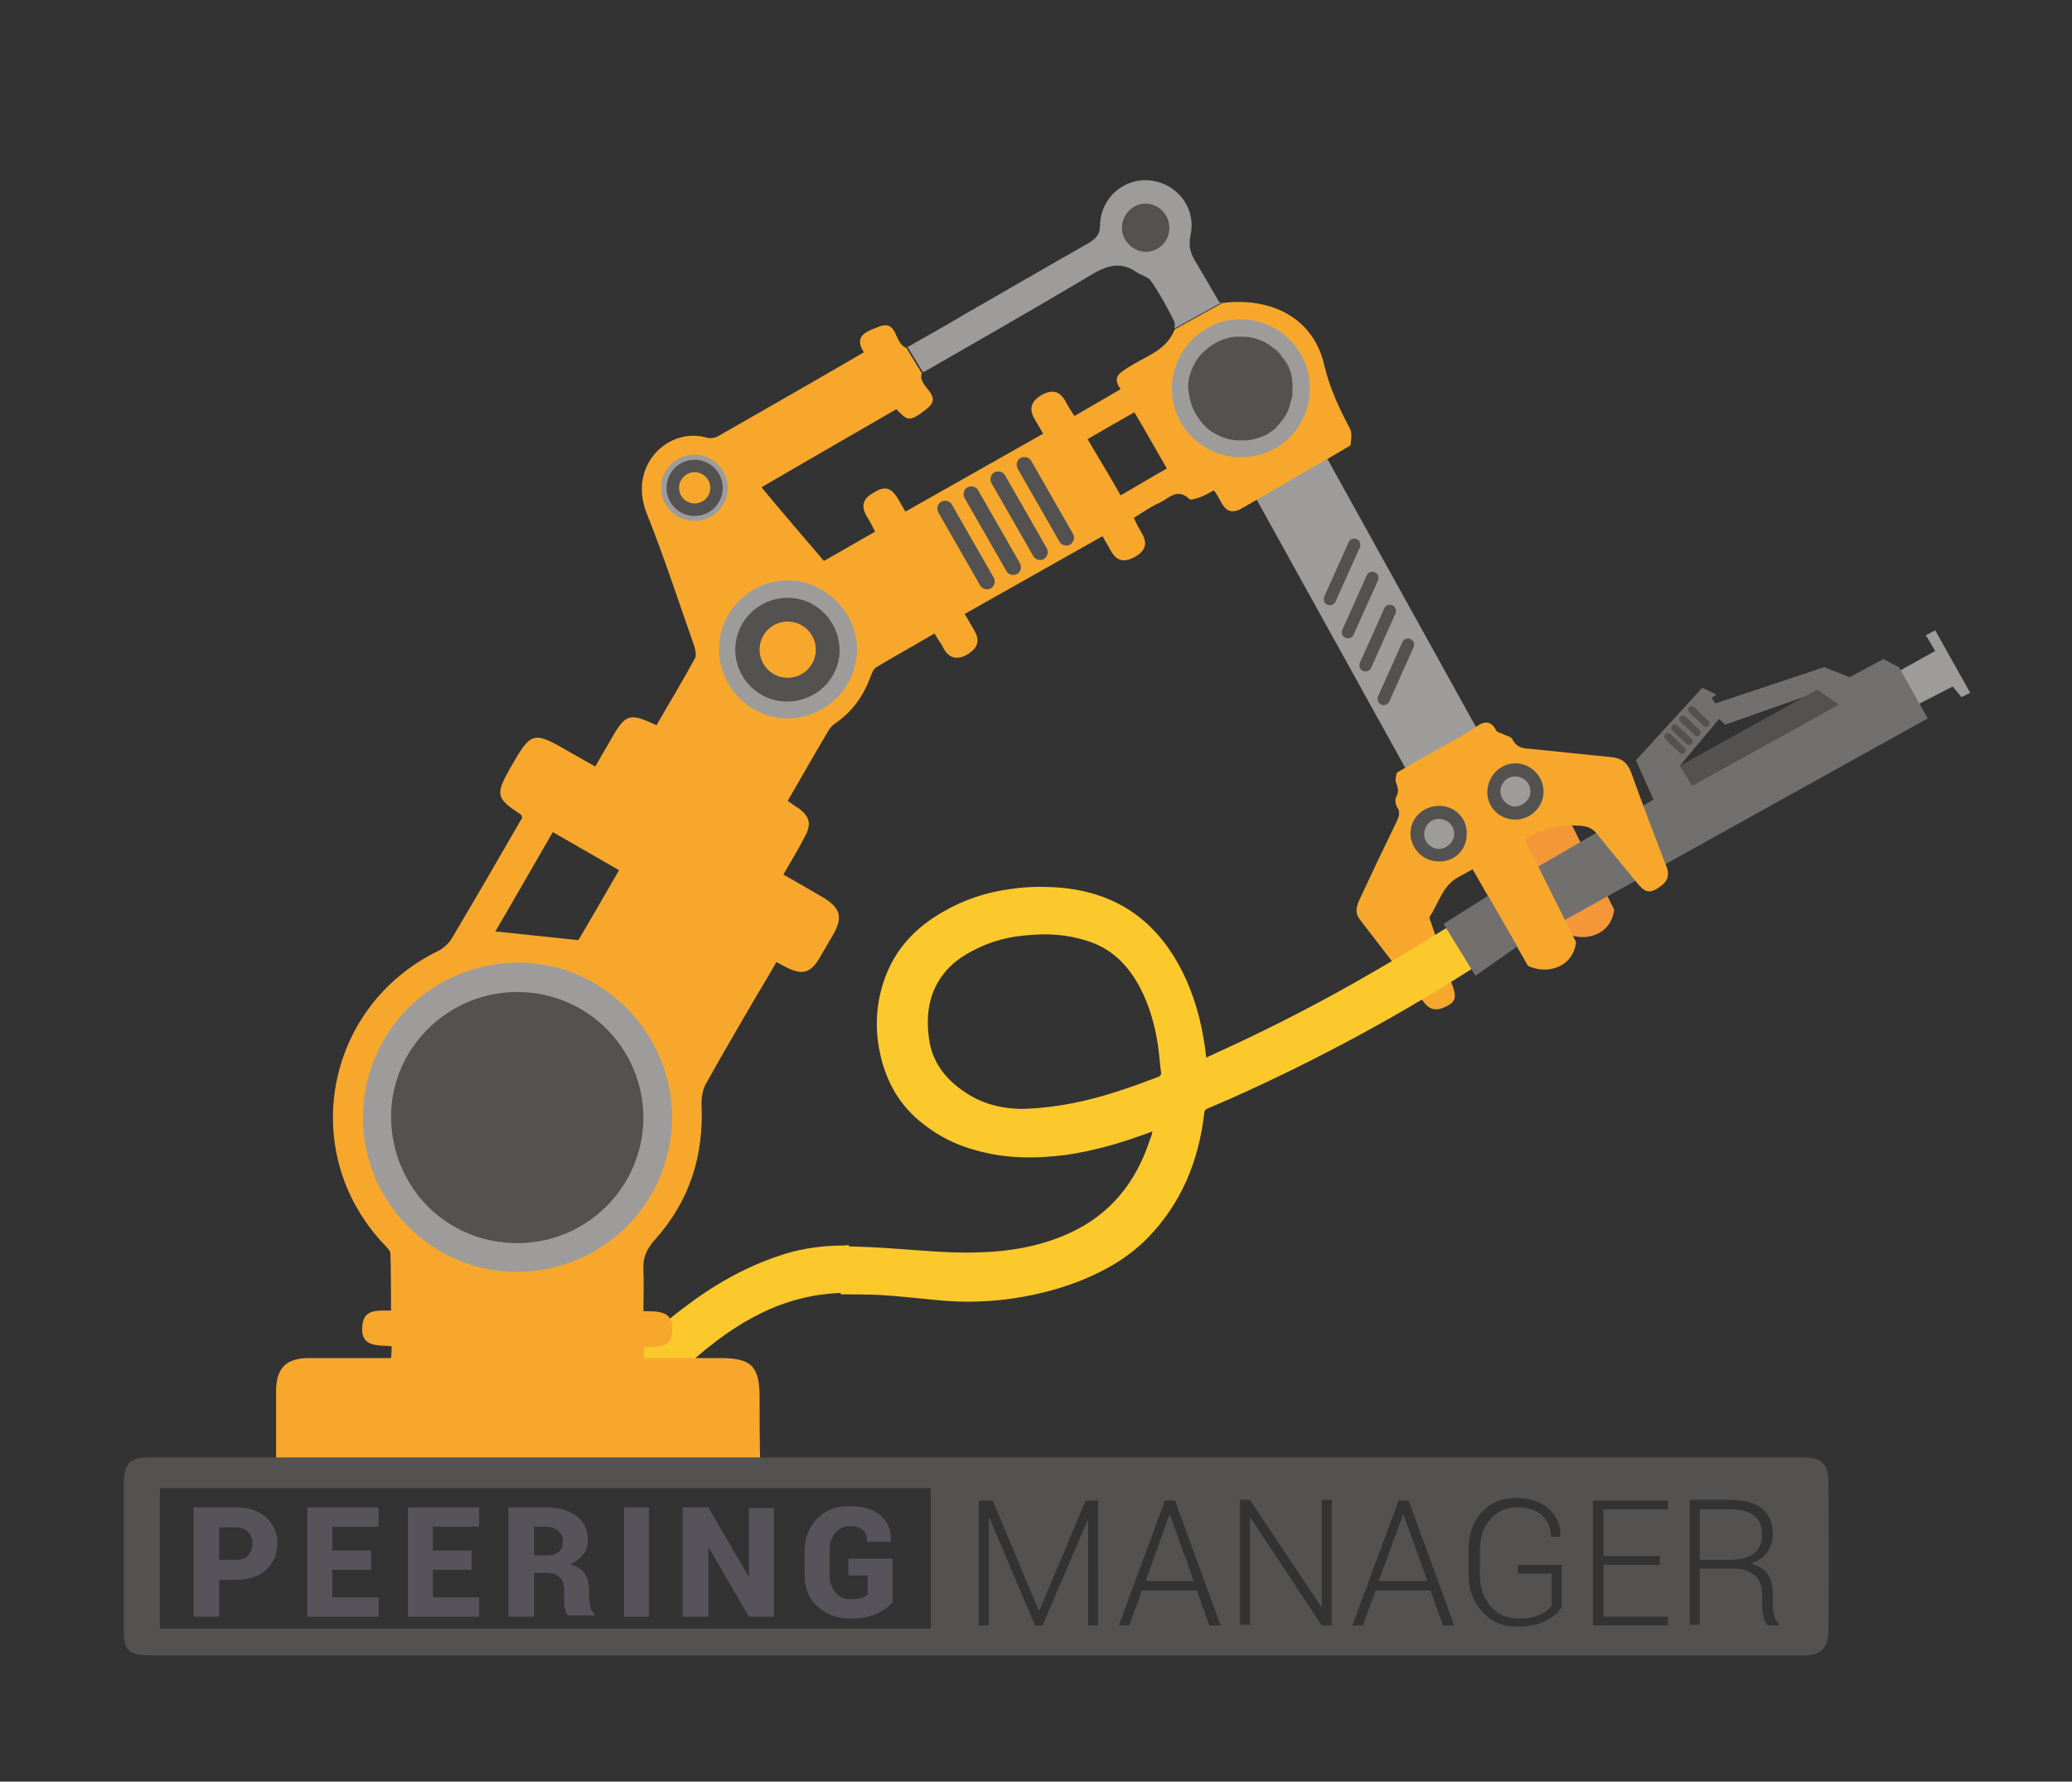 <?xml version="1.0" encoding="utf-8"?>
<!-- Generator: Adobe Illustrator 22.0.1, SVG Export Plug-In . SVG Version: 6.00 Build 0)  -->
<svg version="1.1" id="Calque_1" xmlns="http://www.w3.org/2000/svg" xmlns:xlink="http://www.w3.org/1999/xlink" x="0px" y="0px"
	 viewBox="0 0 331.7 285.2" style="enable-background:new 0 0 331.7 285.2;" xml:space="preserve">
<rect x="0" y="0" width="331.7" height="285.2" fill="#333333" stroke="none"/>
<style type="text/css">
	.st0{fill:#FCC92D;}
	.st1{fill:#F49738;}
	.st2{fill:#9D9C9B;}
	.st3{fill:#726F6F;}
	.st4{fill:#535251;}
	.st5{fill:none;}
	.st6{fill:#F7A82C;}
	.st7{fill:#FFFFFF;}
	.st8{fill:#56535B;}
</style>
<g>
	<path class="st0" d="M133.9,199.4c-3.1,0.1-6.2,0.6-9.1,1.6c-5.7,1.9-10.7,4.8-15.4,8.4c-6,4.5-11.1,10-16.3,15.3
		c-0.5,0.5-0.8,1.2-0.9,1.9c-0.2,1.7,0.8,3.4,2.4,4.1c1.4,0.6,3,0.4,4.3-1c1.8-1.9,3.7-3.8,5.5-5.7c3.6-3.7,7.4-7.3,11.6-10.3
		c3.7-2.6,7.7-4.7,12.1-5.8c2.6-0.7,5.2-0.9,7.8-1v-7.6C135.2,199.4,134.6,199.4,133.9,199.4z"/>
	<path class="st1" d="M240.9,132.3l9.8,17.1c0,0,2.4,1.3,5,0.1c2.6-1.2,2.7-3.9,2.7-3.9l-9.8-19.6L240.9,132.3z"/>
	<g>
		<polygon class="st2" points="302.8,108.1 309.8,104.2 308.3,101.7 309.8,100.9 315.4,110.9 314,111.6 312.6,109.9 305.2,113.7 		
			"/>
		<path class="st3" d="M304,106.8l-2.5-1.3l-5.4,2.9l-4.1-1.6l-17.4,5.8l-0.6-0.9l0.8-0.5l-2.3-1.1l-10.6,11.6l2.8,6.3l-26.5,15.4
			l4.7,8.1l65.7-36.5L304,106.8z M271.3,123.5l-2.4-0.9l6.3-7.5l1,0.9l13.3-4.7l3.2,1.4L271.3,123.5z"/>
		<polygon class="st4" points="268.9,122.6 270.9,125.8 294.4,112.8 290.9,110.4 		"/>
		<path class="st4" d="M269.7,120.5L269.7,120.5c-0.2,0.2-0.6,0.2-0.8,0l-2.3-2.2c-0.2-0.2-0.2-0.6,0-0.8v0c0.2-0.2,0.6-0.2,0.8,0
			l2.3,2.2C269.9,119.9,269.9,120.2,269.7,120.5z"/>
		<path class="st4" d="M270.8,119.1L270.8,119.1c-0.2,0.2-0.6,0.2-0.8,0l-2.3-2.2c-0.2-0.2-0.2-0.6,0-0.8v0c0.2-0.2,0.6-0.2,0.8,0
			l2.3,2.2C271,118.5,271,118.8,270.8,119.1z"/>
		<path class="st4" d="M272.1,117.7L272.1,117.7c-0.2,0.2-0.6,0.2-0.8,0l-2.3-2.2c-0.2-0.2-0.2-0.6,0-0.8l0,0c0.2-0.2,0.6-0.2,0.8,0
			l2.3,2.2C272.3,117.1,272.3,117.5,272.1,117.7z"/>
		<path class="st4" d="M273.5,116.2L273.5,116.2c-0.2,0.2-0.6,0.2-0.8,0l-2.3-2.2c-0.2-0.2-0.2-0.6,0-0.8l0,0c0.2-0.2,0.6-0.2,0.8,0
			l2.3,2.2C273.7,115.6,273.7,115.9,273.5,116.2z"/>
	</g>
	<polygon class="st2" points="236.9,117.5 225.4,123.7 200.8,79.3 212.3,73.1 	"/>
	<circle class="st2" cx="111.2" cy="78.1" r="6.7"/>
	<circle class="st2" cx="198.6" cy="62.2" r="12.3"/>
	<circle class="st2" cx="126.1" cy="104" r="12.3"/>
	<circle class="st4" cx="111.2" cy="78.1" r="4.5"/>
	<g>
		<path class="st2" d="M82.8,151.7c-15.1,0-27.4,12.2-27.4,27.1c0.1,15.4,12.1,27.4,27.4,27.4c15.1,0,27.3-12.1,27.4-27.1
			C110.2,163.9,98,151.7,82.8,151.7z"/>
		<path class="st4" d="M183.4,40.3c2.1,0,3.9-1.7,3.9-3.9c0-2.1-1.7-3.9-3.9-3.9s-3.9,1.7-3.9,3.9C179.5,38.5,181.3,40.3,183.4,40.3
			z"/>
		<path class="st5" d="M174.1,70.3c1.8,3.2,3.5,6,5.3,9c2.6-1.5,5-2.9,7.5-4.3c-1.8-3.1-3.5-6-5.2-9
			C179.1,67.4,176.7,68.8,174.1,70.3z"/>
		<path class="st5" d="M116.5,78.3c0.1-2.9-2.2-5.4-5.1-5.5c-3-0.1-5.5,2.2-5.6,5.2c-0.1,2.9,2.3,5.3,5.2,5.4
			C113.9,83.5,116.4,81.2,116.5,78.3z M111.2,81.9c-2.1,0-3.7-1.7-3.7-3.7c0-2.1,1.7-3.7,3.7-3.7c2.1,0,3.7,1.7,3.7,3.7
			C114.9,80.2,113.2,81.9,111.2,81.9z"/>
		<path class="st5" d="M211.5,73.9c-3.1,1.8-6,3.5-9,5.2c0,0,0,0,0,0.1L211.5,73.9C211.5,74,211.5,74,211.5,73.9z"/>
		<path class="st5" d="M125.9,115.1c6.1,0.1,11.2-4.8,11.3-10.9c0.1-6-5.1-11.2-11.1-11.2c-6,0-11,5-11,11
			C115,110,119.9,115,125.9,115.1z M126.2,95.7c4.6,0,8.3,3.8,8.3,8.4c0,4.6-3.8,8.3-8.4,8.2c-4.7,0-8.3-3.7-8.2-8.4
			C117.9,99.3,121.6,95.6,126.2,95.7z"/>
		<path class="st5" d="M183.4,40.3c2.2,0,3.9-1.7,3.8-4c-0.1-2.1-1.8-3.8-3.9-3.7c-2,0-3.8,1.8-3.8,3.9
			C179.6,38.5,181.3,40.2,183.4,40.3z M183.4,33.7c1.5,0,2.7,1.2,2.7,2.7c0,1.5-1.2,2.7-2.7,2.7c-1.5,0-2.7-1.2-2.7-2.7
			C180.7,34.9,181.9,33.7,183.4,33.7z"/>
		<path class="st5" d="M99.1,139.4c-3.6-2.1-7-4.1-10.6-6.1c-3.2,5.5-6.2,10.8-9.2,16c4.5,0.5,8.8,0.9,13.3,1.4
			C94.6,147.1,96.8,143.3,99.1,139.4z"/>
		<path class="st5" d="M83.1,154.2c-13.9,0-24.9,10.9-25,24.8c-0.1,13.5,11,24.7,24.6,24.7c13.7,0,24.8-11,24.9-24.6
			C107.6,165.5,96.5,154.2,83.1,154.2z M82.8,199c-11.2,0-20.1-8.9-20.2-20.2c-0.1-11,9-20,20.2-20c11.2,0,20.2,9,20.2,20.2
			C103,190.1,94,199,82.8,199z"/>
		<path class="st5" d="M187.6,62c-0.1,6.1,4.9,11.2,11.1,11.2c6.1,0,11-4.9,11-11c0-6-4.9-11-11-11.1C192.8,51,187.7,56,187.6,62z
			 M192.7,56.4c0.5-0.5,1-0.9,1.6-1.3c1.4-0.9,3-1.4,4.7-1.3c0.9,0,1.7,0.2,2.5,0.4c0.3,0.1,0.5,0.2,0.8,0.3c0.7,0.3,1.4,0.8,2,1.3
			c0.4,0.4,0.8,0.8,1.2,1.3c1.1,1.4,1.7,3.2,1.6,5.2c0,0.6-0.1,1.1-0.2,1.7c-0.1,0.4-0.2,0.7-0.3,1.1c-0.3,0.9-0.8,1.7-1.4,2.4
			c-0.2,0.2-0.4,0.5-0.6,0.7c-0.4,0.4-0.8,0.7-1.2,1c-0.4,0.3-0.9,0.5-1.4,0.7c-0.3,0.1-0.6,0.2-1,0.3c-0.5,0.1-1,0.2-1.5,0.2
			c-0.3,0-0.6,0-0.9,0c-1.4,0-2.8-0.4-3.9-1.1c-0.5-0.3-0.9-0.6-1.3-0.9c-0.2-0.2-0.4-0.4-0.6-0.6c-0.7-0.8-1.3-1.7-1.7-2.7
			c-0.4-1-0.6-2.1-0.6-3.3c0-1.4,0.4-2.8,1.1-3.9C191.8,57.4,192.2,56.9,192.7,56.4z"/>
		<path class="st6" d="M103.1,215.7c1.9-0.3,4.2,0.4,4.5-2.4c0.4-3.5-2.2-3.4-4.6-3.4c0-2.4,0.1-4.6,0-6.7c-0.1-1.9,0.5-3.2,1.8-4.7
			c5.6-6.2,7.9-13.5,7.5-21.8c0-1.1,0.2-2.3,0.7-3.2c2.5-4.5,5.1-8.9,7.7-13.4c1.2-2,2.4-4,3.6-6.1c0.6,0.3,0.9,0.5,1.3,0.7
			c2.8,1.5,4.2,1.2,5.8-1.7c0.7-1.2,1.4-2.4,2.1-3.6c1.4-2.6,1-4-1.5-5.6c-2.2-1.3-4.3-2.5-6.6-3.8c1.2-2.1,2.4-4,3.4-6
			c1.2-2.1,0.8-3.4-1.1-4.7c-0.5-0.3-1-0.7-1.6-1.1c2.2-3.8,4.3-7.5,6.5-11.2c0.3-0.6,0.9-1.1,1.4-1.4c2.5-1.8,4.2-4.2,5.3-7.1
			c0.2-0.6,0.5-1.4,1-1.7c3-1.8,6.1-3.5,9.3-5.4c0.5,0.9,1,1.5,1.4,2.3c0.9,1.7,2.2,2,3.8,1.1c1.7-1,2.2-2.2,1.1-4
			c-4-6.9-8-13.8-12-20.7c-1.2-2.1-2.2-2.4-4.1-1.2c-1.8,1-2,2.3-0.9,4c0.4,0.6,0.7,1.3,1.2,2.2c-2.8,1.6-5.4,3.1-8.2,4.7
			c-3.4-4-6.7-7.8-10-11.8c7.4-4.3,14.5-8.4,21.6-12.5c1.8,1.9,2.1,2.1,4.8,0c2.9-2.2-1.3-3.5-0.8-5.6c0,0,0.1-0.1,0.1-0.1l-2.5-4.1
			c-2.1-0.8-1.3-4.6-4.4-3.4c-1.7,0.7-4.2,1.3-2.4,4.1c-7.9,4.6-15.6,9-23.3,13.4c-0.5,0.3-1.2,0.4-1.7,0.3
			c-6.2-1.9-12.8,4.3-9.8,12c2.8,7,5.1,14.1,7.6,21.2c0.2,0.6,0.4,1.5,0.2,2c-2,3.7-4.2,7.3-6.2,10.8c-4.3-2-4.9-1.9-7.2,2.1
			c-0.8,1.4-1.7,2.9-2.6,4.5c-1.4-0.8-2.7-1.5-3.9-2.2c-6.2-3.6-6.3-3.5-9.8,2.6c-2.3,4.1-2.2,4.7,1.8,7.3c0.1,0.1,0.1,0.3,0.2,0.5
			c-3.7,6.4-7.4,12.8-11.2,19.2c-0.5,0.9-1.5,1.8-2.4,2.2c-18,8.9-22.3,32.1-8.7,46.7c0.5,0.5,1.1,1.1,1.2,1.6
			c0.1,3,0.1,6.1,0.1,9.2c-2.2,0-4.4-0.3-4.6,2.5c-0.3,3.4,2.4,3,4.7,3.2c0,0.9-0.1,1.7-0.1,2.5H103
			C103.1,217.2,103.1,216.5,103.1,215.7z M126.1,92.9c6,0,11.2,5.2,11.1,11.2c-0.1,6.1-5.2,11-11.3,10.9c-6-0.1-10.8-5.1-10.8-11.2
			C115.1,97.9,120.1,92.9,126.1,92.9z M111,83.4c-2.9-0.1-5.2-2.5-5.2-5.4c0.1-3,2.5-5.3,5.6-5.2c2.9,0.1,5.2,2.6,5.1,5.5
			C116.4,81.2,113.9,83.5,111,83.4z M88.5,133.2c3.6,2.1,7,4,10.6,6.1c-2.3,4-4.5,7.8-6.5,11.2c-4.6-0.5-8.8-0.9-13.3-1.4
			C82.3,144,85.3,138.7,88.5,133.2z M82.7,203.6c-13.5,0-24.6-11.1-24.6-24.7c0.1-13.9,11.1-24.8,25-24.8
			c13.4,0,24.5,11.3,24.5,24.8C107.5,192.6,96.5,203.6,82.7,203.6z"/>
		<path class="st6" d="M187.8,53.3c-1.4,2.9-4.5,3.8-7,5.4c-1.4,0.9-2.9,1.6-1.4,3.6c-2.6,1.5-5,2.9-7.4,4.3c-0.5-0.8-1-1.5-1.4-2.3
			c-0.9-1.7-2.1-2-3.8-1.1c-1.7,1-2.2,2.2-1.1,4c4.1,7,8.1,13.9,12.1,20.9c0.9,1.7,2.1,2,3.8,1.1c1.8-1,2.2-2.2,1.1-4
			c-0.4-0.7-0.8-1.4-1.2-2.3c1.5-0.9,2.7-1.8,4.1-2.4c1.5-0.7,2.9-2.5,4.8-0.6c0.2,0.2,1.1-0.1,1.7-0.3c0.8-0.3,1.5-0.7,2.2-1.1
			c1.3,1.4,1.5,4.2,4.1,3.1l4.2-2.4c0,0,9-5.3,9-5.2l4.6-2.7c0.1-1,0.3-2-0.1-2.7c-1.7-3.2-3.2-6.4-4.1-10.1
			c-1.6-7.3-8.1-11-16.3-10l-7.6,4.2C188,52.9,187.9,53.1,187.8,53.3z M179.4,79.3c-1.7-3-3.4-5.8-5.3-9c2.6-1.5,5-2.9,7.5-4.3
			c1.8,3,3.4,5.9,5.2,9C184.3,76.4,182,77.8,179.4,79.3z M198.7,51.1c6.1,0.1,11,5,11,11.1c0,6.1-4.9,11-11,11
			c-6.2,0-11.2-5-11.1-11.2C187.7,56,192.8,51,198.7,51.1z"/>
		<path class="st2" d="M148.5,59.2c8.2-4.7,16.4-9.4,24.5-14.2c2.9-1.7,5.6-3.8,9-1.4c0.7,0.5,1.8,0.7,2.2,1.3
			c1.4,2,2.6,4.2,3.7,6.4c0.2,0.3,0.2,0.9,0.1,1.3l7.6-4.2c-0.1,0-0.3,0-0.4,0c-1.2-2.1-2.5-4.3-3.8-6.5c-0.8-1.3-1.2-2.5-0.8-4.3
			c0.9-4.3-2.1-8.2-6.4-8.7c-4.2-0.5-8,2.7-8.1,7.2c0,1.5-0.7,2.1-1.8,2.8c-6.7,3.8-13.4,7.7-20.2,11.6c-3,1.8-6.1,3.5-8.7,5
			c-0.1,0-0.1,0-0.2-0.1l2.5,4.1C147.9,59.6,148.2,59.4,148.5,59.2z M183.3,32.6c2.1,0,3.8,1.6,3.9,3.7c0.1,2.2-1.6,4-3.8,4
			c-2,0-3.8-1.8-3.8-3.8C179.6,34.4,181.3,32.6,183.3,32.6z"/>
		<path class="st7" d="M206.7,64c-0.1,0.4-0.2,0.7-0.3,1.1C206.5,64.8,206.7,64.4,206.7,64z"/>
		<path class="st4" d="M82.8,158.8c-11.1,0-20.2,9-20.2,20c0.1,11.3,8.9,20.2,20.2,20.2c11.1,0,20.1-8.9,20.2-20
			C103,167.8,94,158.8,82.8,158.8z"/>
		<path class="st4" d="M126,112.3c4.6,0,8.4-3.6,8.4-8.2c0-4.6-3.7-8.4-8.3-8.4c-4.6,0-8.3,3.6-8.4,8.2
			C117.7,108.6,121.4,112.3,126,112.3z"/>
		<path d="M206.7,64c0.1-0.5,0.2-1.1,0.2-1.7c0-2-0.6-3.8-1.6-5.2c1.1,1.4,1.7,3.2,1.6,5.2C206.9,62.9,206.9,63.5,206.7,64z"/>
		<path d="M203.2,69.2c-0.4,0.3-0.9,0.5-1.4,0.7C202.2,69.7,202.7,69.4,203.2,69.2z"/>
		<path class="st4" d="M190.9,65.2c0.4,1,1,1.9,1.7,2.7c0.2,0.2,0.4,0.4,0.6,0.6c0.4,0.3,0.8,0.7,1.3,0.9c1.2,0.7,2.5,1.1,3.9,1.1
			c0.3,0,0.6,0,0.9,0c0.5,0,1-0.1,1.5-0.2c0.3-0.1,0.6-0.2,1-0.3c0.5-0.2,1-0.4,1.4-0.7c0.4-0.3,0.9-0.6,1.2-1
			c0.2-0.2,0.4-0.4,0.6-0.7c0.6-0.7,1.1-1.5,1.4-2.4c0.1-0.4,0.2-0.7,0.3-1.1c0.1-0.5,0.2-1.1,0.2-1.7c0-2-0.6-3.8-1.6-5.2
			c-0.4-0.5-0.8-0.9-1.2-1.3c-0.6-0.5-1.3-1-2-1.3c-0.2-0.1-0.5-0.2-0.8-0.3c-0.8-0.3-1.6-0.4-2.5-0.4c-1.7-0.1-3.3,0.4-4.7,1.3
			c-0.6,0.4-1.1,0.8-1.6,1.3c-0.5,0.5-0.9,1-1.2,1.6c-0.7,1.2-1.1,2.5-1.1,3.9C190.3,63.1,190.5,64.2,190.9,65.2z"/>
		<path d="M205.3,57.1c-0.4-0.5-0.8-0.9-1.2-1.3C204.6,56.2,205,56.7,205.3,57.1z"/>
		<path d="M204.4,68.2c-0.4,0.4-0.8,0.7-1.2,1C203.6,68.9,204,68.6,204.4,68.2z"/>
		
			<ellipse transform="matrix(0.383 -0.924 0.924 0.383 -3.547 150.931)" class="st6" cx="111.2" cy="78.1" rx="2.5" ry="2.5"/>
	</g>
	<circle class="st6" cx="126.1" cy="104" r="4.5"/>
	<polygon class="st6" points="142.3,83.4 171.1,67.1 180.8,83.4 150.5,100.5 	"/>
	<path class="st4" d="M158.6,94.2L158.6,94.2c-0.6,0.3-1.4,0.1-1.7-0.5l-6.7-11.7c-0.3-0.6-0.1-1.4,0.5-1.7l0,0
		c0.6-0.3,1.4-0.1,1.7,0.5l6.7,11.7C159.4,93.1,159.2,93.9,158.6,94.2z"/>
	<path class="st4" d="M162.8,91.9L162.8,91.9c-0.6,0.3-1.4,0.1-1.7-0.5l-6.7-11.7c-0.3-0.6-0.1-1.4,0.5-1.7l0,0
		c0.6-0.3,1.4-0.1,1.7,0.5l6.7,11.7C163.6,90.8,163.4,91.6,162.8,91.9z"/>
	<path class="st4" d="M167.1,89.5L167.1,89.5c-0.6,0.3-1.4,0.1-1.7-0.5l-6.7-11.7c-0.3-0.6-0.1-1.4,0.5-1.7h0
		c0.6-0.3,1.4-0.1,1.7,0.5l6.7,11.7C167.9,88.4,167.7,89.1,167.1,89.5z"/>
	<path class="st4" d="M171.3,87.2L171.3,87.2c-0.6,0.3-1.4,0.1-1.7-0.5L162.9,75c-0.3-0.6-0.1-1.4,0.5-1.7h0
		c0.6-0.3,1.4-0.1,1.7,0.5l6.7,11.7C172.1,86,171.9,86.8,171.3,87.2z"/>
	<path class="st4" d="M212.5,96.8L212.5,96.8c0.5,0.2,1.1,0,1.3-0.5l3.9-8.7c0.2-0.5,0-1.1-0.5-1.3l0,0c-0.5-0.2-1.1,0-1.3,0.5
		l-3.9,8.7C211.8,96,212,96.6,212.5,96.8z"/>
	<path class="st4" d="M215.4,102.1L215.4,102.1c0.5,0.2,1.1,0,1.3-0.5l3.9-8.7c0.2-0.5,0-1.1-0.5-1.3l0,0c-0.5-0.2-1.1,0-1.3,0.5
		l-3.9,8.7C214.6,101.3,214.9,101.9,215.4,102.1z"/>
	<path class="st4" d="M218.2,107.4L218.2,107.4c0.5,0.2,1.1,0,1.3-0.5l3.9-8.7c0.2-0.5,0-1.1-0.5-1.3l0,0c-0.5-0.2-1.1,0-1.3,0.5
		l-3.9,8.7C217.5,106.6,217.7,107.2,218.2,107.4z"/>
	<path class="st4" d="M221.1,112.8L221.1,112.8c0.5,0.2,1.1,0,1.3-0.5l3.9-8.7c0.2-0.5,0-1.1-0.5-1.3l0,0c-0.5-0.2-1.1,0-1.3,0.5
		l-3.9,8.7C220.4,112,220.6,112.5,221.1,112.8z"/>
	<g>
		<path class="st8" d="M35.1,252.8v6H31v-17.5h6.7c2.1,0,3.7,0.5,4.9,1.6c1.2,1.1,1.8,2.4,1.8,4.2c0,1.7-0.6,3.1-1.8,4.2
			c-1.2,1.1-2.9,1.6-4.9,1.6H35.1z M35.1,249.7h2.6c0.9,0,1.6-0.2,2-0.7s0.7-1.1,0.7-1.9c0-0.8-0.2-1.4-0.7-1.9
			c-0.5-0.5-1.1-0.7-2-0.7h-2.6V249.7z"/>
		<path class="st8" d="M59.4,251.3h-6.2v4.4h7.4v3.1H49.2v-17.5h11.4v3.1h-7.4v3.8h6.2V251.3z"/>
		<path class="st8" d="M75.5,251.3h-6.2v4.4h7.4v3.1H65.3v-17.5h11.4v3.1h-7.4v3.8h6.2V251.3z"/>
		<path class="st8" d="M85.5,252.1v6.7h-4.1v-17.5h6.1c2,0,3.6,0.5,4.8,1.4c1.2,0.9,1.8,2.2,1.8,3.8c0,0.9-0.2,1.7-0.7,2.3
			c-0.5,0.6-1.2,1.2-2.1,1.6c1.1,0.3,1.8,0.8,2.3,1.5c0.5,0.7,0.7,1.6,0.7,2.6v1.1c0,0.5,0.1,1,0.2,1.6c0.1,0.6,0.4,1,0.7,1.2v0.2
			h-4.2c-0.3-0.2-0.5-0.7-0.6-1.3c-0.1-0.6-0.1-1.2-0.1-1.8v-1.1c0-0.8-0.2-1.5-0.7-1.9c-0.4-0.4-1.1-0.7-1.9-0.7H85.5z M85.5,249
			h2.1c0.8,0,1.4-0.2,1.9-0.6c0.4-0.4,0.6-0.9,0.6-1.6c0-0.7-0.2-1.3-0.7-1.7c-0.4-0.4-1.1-0.7-1.9-0.7h-2V249z"/>
		<path class="st8" d="M103.9,258.8h-4v-17.5h4V258.8z"/>
		<path class="st8" d="M123.9,258.8h-4l-6.4-11l-0.1,0v11h-4.1v-17.5h4.1l6.4,11l0.1,0v-10.9h4V258.8z"/>
		<path class="st8" d="M143,256.4c-0.6,0.7-1.5,1.4-2.6,1.9c-1.1,0.5-2.5,0.8-4.3,0.8c-2.2,0-3.9-0.7-5.3-2c-1.4-1.3-2-3-2-5.2v-3.6
			c0-2.1,0.7-3.8,2-5.2c1.3-1.3,3-2,5.1-2c2.2,0,3.9,0.5,5.1,1.5c1.1,1,1.7,2.4,1.6,4.1l0,0.1h-3.8c0-0.9-0.2-1.5-0.7-1.9
			c-0.5-0.4-1.1-0.6-2.1-0.6c-0.9,0-1.7,0.4-2.3,1.1c-0.6,0.7-0.9,1.7-0.9,2.9v3.7c0,1.2,0.3,2.2,0.9,2.9c0.6,0.7,1.4,1.1,2.4,1.1
			c0.7,0,1.3-0.1,1.8-0.2c0.4-0.1,0.8-0.3,1-0.5v-3.1h-3.1v-2.7h7.1V256.4z"/>
	</g>
	<g>
		<path class="st4" d="M230.2,139c3,0.1,5.7-2.5,5.7-5.6c0-3.2-2.5-5.5-5.7-5.4c-2.9,0.1-5.4,2.6-5.4,5.5
			C224.8,136.2,227.4,138.9,230.2,139z"/>
		<path class="st2" d="M230.3,135.9c1.3,0,2.5-1.1,2.5-2.4c0-1.4-1.1-2.4-2.5-2.4c-1.3,0-2.3,1.1-2.3,2.4
			C227.9,134.7,229.1,135.9,230.3,135.9z"/>
		<path class="st4" d="M242.5,132.2c3,0.1,5.7-2.5,5.7-5.6c0-3.2-2.5-5.5-5.7-5.4c-2.9,0.1-5.4,2.6-5.4,5.5
			C237.1,129.4,239.7,132.1,242.5,132.2z"/>
		<path class="st5" d="M230.4,129c-2.5,0-4.5,2-4.6,4.4c0,2.4,2,4.5,4.5,4.5c2.5,0,4.5-1.9,4.5-4.4C234.9,131,232.9,129,230.4,129z
			 M230.2,135.9c-1.3-0.1-2.3-1.1-2.3-2.4c0-1.4,1.1-2.4,2.5-2.3c1.3,0.1,2.3,1.2,2.3,2.4C232.7,134.9,231.6,135.9,230.2,135.9z"/>
		<path class="st5" d="M242.5,131.1c2.5,0.1,4.6-1.9,4.7-4.3c0.1-2.4-1.9-4.6-4.3-4.7c-2.5-0.1-4.5,1.9-4.6,4.3
			C238.1,129,240,131.1,242.5,131.1z M242.5,124.3c1.4,0,2.5,1,2.5,2.4c0,1.3-1.2,2.5-2.5,2.4c-1.2,0-2.4-1.2-2.4-2.4
			C240.2,125.4,241.2,124.3,242.5,124.3z"/>
		<path class="st6" d="M234.2,117.7c-2.3,1.3-4.5,2.5-7,3.9c0,0,0,0,0,0l-3.6,2.1c-0.1,0.6-0.3,1.2-0.1,1.6c0.3,0.8,0.5,1.4,0,2.3
			c-0.2,0.4-0.1,1.1,0.1,1.5c0.7,1,0.3,1.7-0.1,2.6c-2,4.1-4,8.3-5.9,12.4c-0.5,1.1-0.7,2.1,0.1,3.1c3.4,4.4,6.8,8.9,10.3,13.3
			c1,1.3,2.2,1.4,3.9,0.4c1.3-0.7,1.1-1.8,0.7-2.9c-1.1-3.3-2.3-6.7-3.4-10c-0.1-0.4-0.5-1.1-0.3-1.3c1.4-2.1,2-4.8,4.4-6.2
			c3.6-2,7.3-3.9,10.8-6.1c2.8-1.8,5.7-2.5,9-2.2c1.1,0.1,1.8,0.4,2.5,1.2c2.2,2.8,4.5,5.5,6.7,8.2c1.2,1.4,2,1.4,3.5,0.3
			c1.3-0.9,1.5-2,0.9-3.4c-1.9-4.9-3.8-9.9-5.6-14.9c-0.6-1.5-1.4-2.2-3.1-2.4c-4.3-0.4-8.6-0.9-12.8-1.3c-1.2-0.1-2.4-0.1-3.1-1.6
			c-0.2-0.4-1-0.5-1.5-0.8c-0.4-0.2-1-0.3-1.1-0.6c-0.6-1.2-1.4-1.5-2.5-1L234.2,117.7C234.2,117.7,234.2,117.7,234.2,117.7z
			 M242.8,122.2c2.4,0.1,4.4,2.2,4.3,4.7c-0.1,2.4-2.2,4.4-4.7,4.3c-2.5-0.1-4.4-2.1-4.3-4.6C238.3,124,240.3,122.1,242.8,122.2z
			 M230.3,137.9c-2.5,0-4.5-2.1-4.5-4.5c0-2.5,2.1-4.4,4.6-4.4c2.5,0,4.5,2,4.4,4.5C234.8,136.1,232.8,138,230.3,137.9z"/>
		<path class="st2" d="M242.5,129.1c1.3,0,2.5-1.1,2.5-2.4c0-1.4-1.1-2.4-2.5-2.4c-1.3,0-2.3,1.1-2.3,2.4
			C240.2,127.9,241.3,129.1,242.5,129.1z"/>
		<path class="st6" d="M234.8,137.5l9.8,17.1c0,0,2.4,1.3,5,0.1c2.6-1.2,2.7-3.9,2.7-3.9l-9.8-19.6L234.8,137.5z"/>
	</g>
	<path class="st6" d="M121.6,223.7c0-5-1.3-6.3-6.3-6.3c-4,0-8.1,0-12.3,0c0-0.1,0-0.1,0-0.2H62.6c0,0.1,0,0.1,0,0.2
		c-4.5,0-8.8,0-13.1,0c-3.7,0-5.3,1.6-5.3,5.3c0,3.1,0,8.2,0,11.6h77.5C121.6,231.4,121.6,226.5,121.6,223.7z"/>
	<g>
		<polygon class="st4" points="224.6,242.5 220.7,253.1 228.5,253.1 224.7,242.5 		"/>
		<polygon class="st4" points="187.2,242.5 183.4,253.1 191.1,253.1 187.3,242.5 		"/>
		<path class="st4" d="M282.1,245.7c0-1.3-0.4-2.3-1.2-3c-0.8-0.7-2.1-1.1-3.8-1.1h-5v8.1h4.8c1.8,0,3.1-0.4,4-1.1
			C281.7,247.9,282.1,246.9,282.1,245.7z"/>
		<path class="st4" d="M292.7,237c0-2.6-1.1-3.6-3.7-3.7c-5.3,0-261.7,0-265,0c-3.3,0-4.1,0.9-4.2,4.2c0,7.6,0,15.2,0,22.8
			c0,4.1,0.6,4.7,4.8,4.7c87.4,0,174.7,0,262.1,0c0.8,0,1.5,0,2.3,0c2.5-0.1,3.6-1.1,3.7-3.7C292.8,253.2,292.8,245.1,292.7,237z
			 M149,260.7H25.6v-22.5H149V260.7z M175.8,260.2h-1.6v-16.8l-0.1,0l-7.2,16.8h-1.2l-7.3-17.2l-0.1,0v17.2h-1.6v-20h2.2l7.4,17.6
			h0.1l7.4-17.6h2V260.2z M193.6,260.2l-2-5.6h-8.8l-2,5.6h-1.7l7.4-20h1.6l7.3,20H193.6z M213.2,260.2h-1.6L200.2,243l-0.1,0v17.1
			h-1.6v-20h1.6l11.4,17.1l0.1,0v-17.1h1.6V260.2z M231,260.2l-2-5.6h-8.8l-2,5.6h-1.7l7.4-20h1.6l7.3,20H231z M249.8,257.5
			c-0.4,0.7-1.3,1.4-2.4,2c-1.2,0.6-2.7,0.9-4.5,0.9c-2.3,0-4.2-0.8-5.6-2.4c-1.5-1.6-2.2-3.6-2.2-6.2v-3.7c0-2.5,0.7-4.5,2.1-6
			c1.4-1.6,3.3-2.3,5.5-2.3c2.2,0,3.9,0.6,5.2,1.7c1.3,1.1,1.9,2.6,1.9,4.4l0,0.1h-1.5c0-1.4-0.5-2.5-1.4-3.4
			c-1-0.9-2.3-1.3-4.1-1.3c-1.8,0-3.2,0.7-4.3,2c-1.1,1.3-1.6,3-1.6,5v3.7c0,2.1,0.6,3.8,1.7,5.1c1.1,1.3,2.6,2,4.5,2
			c1.4,0,2.5-0.2,3.4-0.6c0.9-0.4,1.5-0.9,1.9-1.5v-5.1h-5.4v-1.4h7V257.5z M267,260.2h-12v-20h12v1.4h-10.3v7.5h9v1.4h-9v8.3H267
			V260.2z M284.7,260.2H283c-0.3-0.3-0.6-0.8-0.7-1.4c-0.1-0.6-0.2-1.2-0.2-1.9v-1.8c0-1.2-0.4-2.2-1.2-2.9
			c-0.8-0.7-1.9-1.1-3.3-1.1h-5.5v9h-1.6v-20h6.7c2.1,0,3.8,0.5,4.9,1.4c1.1,0.9,1.7,2.3,1.7,4.1c0,1.1-0.3,2-0.9,2.9
			c-0.6,0.8-1.5,1.4-2.6,1.8c1.2,0.3,2.1,0.9,2.7,1.7c0.5,0.8,0.8,1.8,0.8,3v1.9c0,0.6,0.1,1.2,0.2,1.7c0.1,0.5,0.4,0.9,0.7,1.2
			V260.2z"/>
	</g>
	<g>
		<path class="st5" d="M185.2,167.5c-0.5-3.3-1.4-6.6-3-9.6c-1.9-3.5-4.5-6.1-8.4-7.3c-3.1-1-6.2-1.2-9.4-0.9
			c-2.9,0.3-5.7,1-8.3,2.2c-2.1,1-4,2.3-5.4,4.2c-2.4,3.2-2.7,6.9-2.1,10.7c0.6,3.3,2.5,5.8,5.2,7.7c3.1,2.2,6.5,3,10.2,3
			c2.5,0,5.1-0.3,7.5-0.9c4.7-1,9.2-2.6,13.7-4.2c0.3-0.1,0.3-0.3,0.3-0.5C185.5,170.4,185.5,169,185.2,167.5z"/>
		<path class="st0" d="M240.1,149.4c-0.5-2.3-2.9-4.4-5.8-2.6c-4.7,3-9.4,5.9-14.3,8.7c-7.9,4.6-16,8.8-24.3,12.6
			c-0.9,0.4-1.7,0.8-2.6,1.2c-0.1-0.6-0.1-1.1-0.2-1.6c-0.6-4.4-1.8-8.7-3.9-12.7c-4.1-7.8-10.4-12.1-19.2-12.9
			c-2.6-0.2-5.2-0.2-7.9,0.2c-3.9,0.5-7.6,1.7-11,3.7c-4,2.3-7.1,5.4-8.9,9.7c-1.6,3.9-2,7.9-1.3,12c0.9,5,3.1,9.2,7.2,12.3
			c2.4,1.9,5.2,3.3,8.2,4.1c4.8,1.4,9.6,1.4,14.4,0.8c4.2-0.6,8.2-1.7,12.1-3.1c0.6-0.2,1.2-0.4,1.9-0.7c-0.1,0.5-0.2,0.9-0.4,1.3
			c-2.2,6.8-6.3,12-12.9,15c-4.8,2.2-9.9,3-15.1,3.1c-4.2,0.1-8.4-0.3-12.6-0.6c-2.6-0.2-6.6-0.4-9.3-0.4l0.4,7.7
			c1.8,0,4.5,0,6.3,0.1c3.3,0.2,6.6,0.6,10,0.9c3.4,0.3,6.8,0.2,10.2-0.2c3.9-0.5,7.7-1.4,11.4-2.8c4.1-1.6,7.9-3.7,11.1-6.9
			c5.5-5.6,8.3-12.4,9.2-20.2c0-0.3,0.1-0.4,0.4-0.6c1.2-0.5,2.3-1,3.5-1.5c14.4-6.4,28.2-13.9,41.4-22.5
			C239.8,152.5,240.4,151.1,240.1,149.4z M185.4,172.4c-4.5,1.7-9,3.3-13.7,4.2c-2.5,0.5-5,0.8-7.5,0.9c-3.7,0.1-7.2-0.8-10.2-3
			c-2.7-1.9-4.6-4.4-5.2-7.7c-0.6-3.8-0.3-7.5,2.1-10.7c1.4-1.9,3.3-3.2,5.4-4.2c2.6-1.3,5.4-2,8.3-2.2c3.2-0.3,6.3-0.1,9.4,0.9
			c3.9,1.2,6.5,3.8,8.4,7.3c1.6,3,2.5,6.2,3,9.6c0.2,1.5,0.3,3,0.5,4.4C185.7,172.2,185.7,172.3,185.4,172.4z"/>
	</g>
	<polygon class="st3" points="238.2,143.4 242.9,151.5 236.2,156.2 231.1,147.9 	"/>
</g>
</svg>

